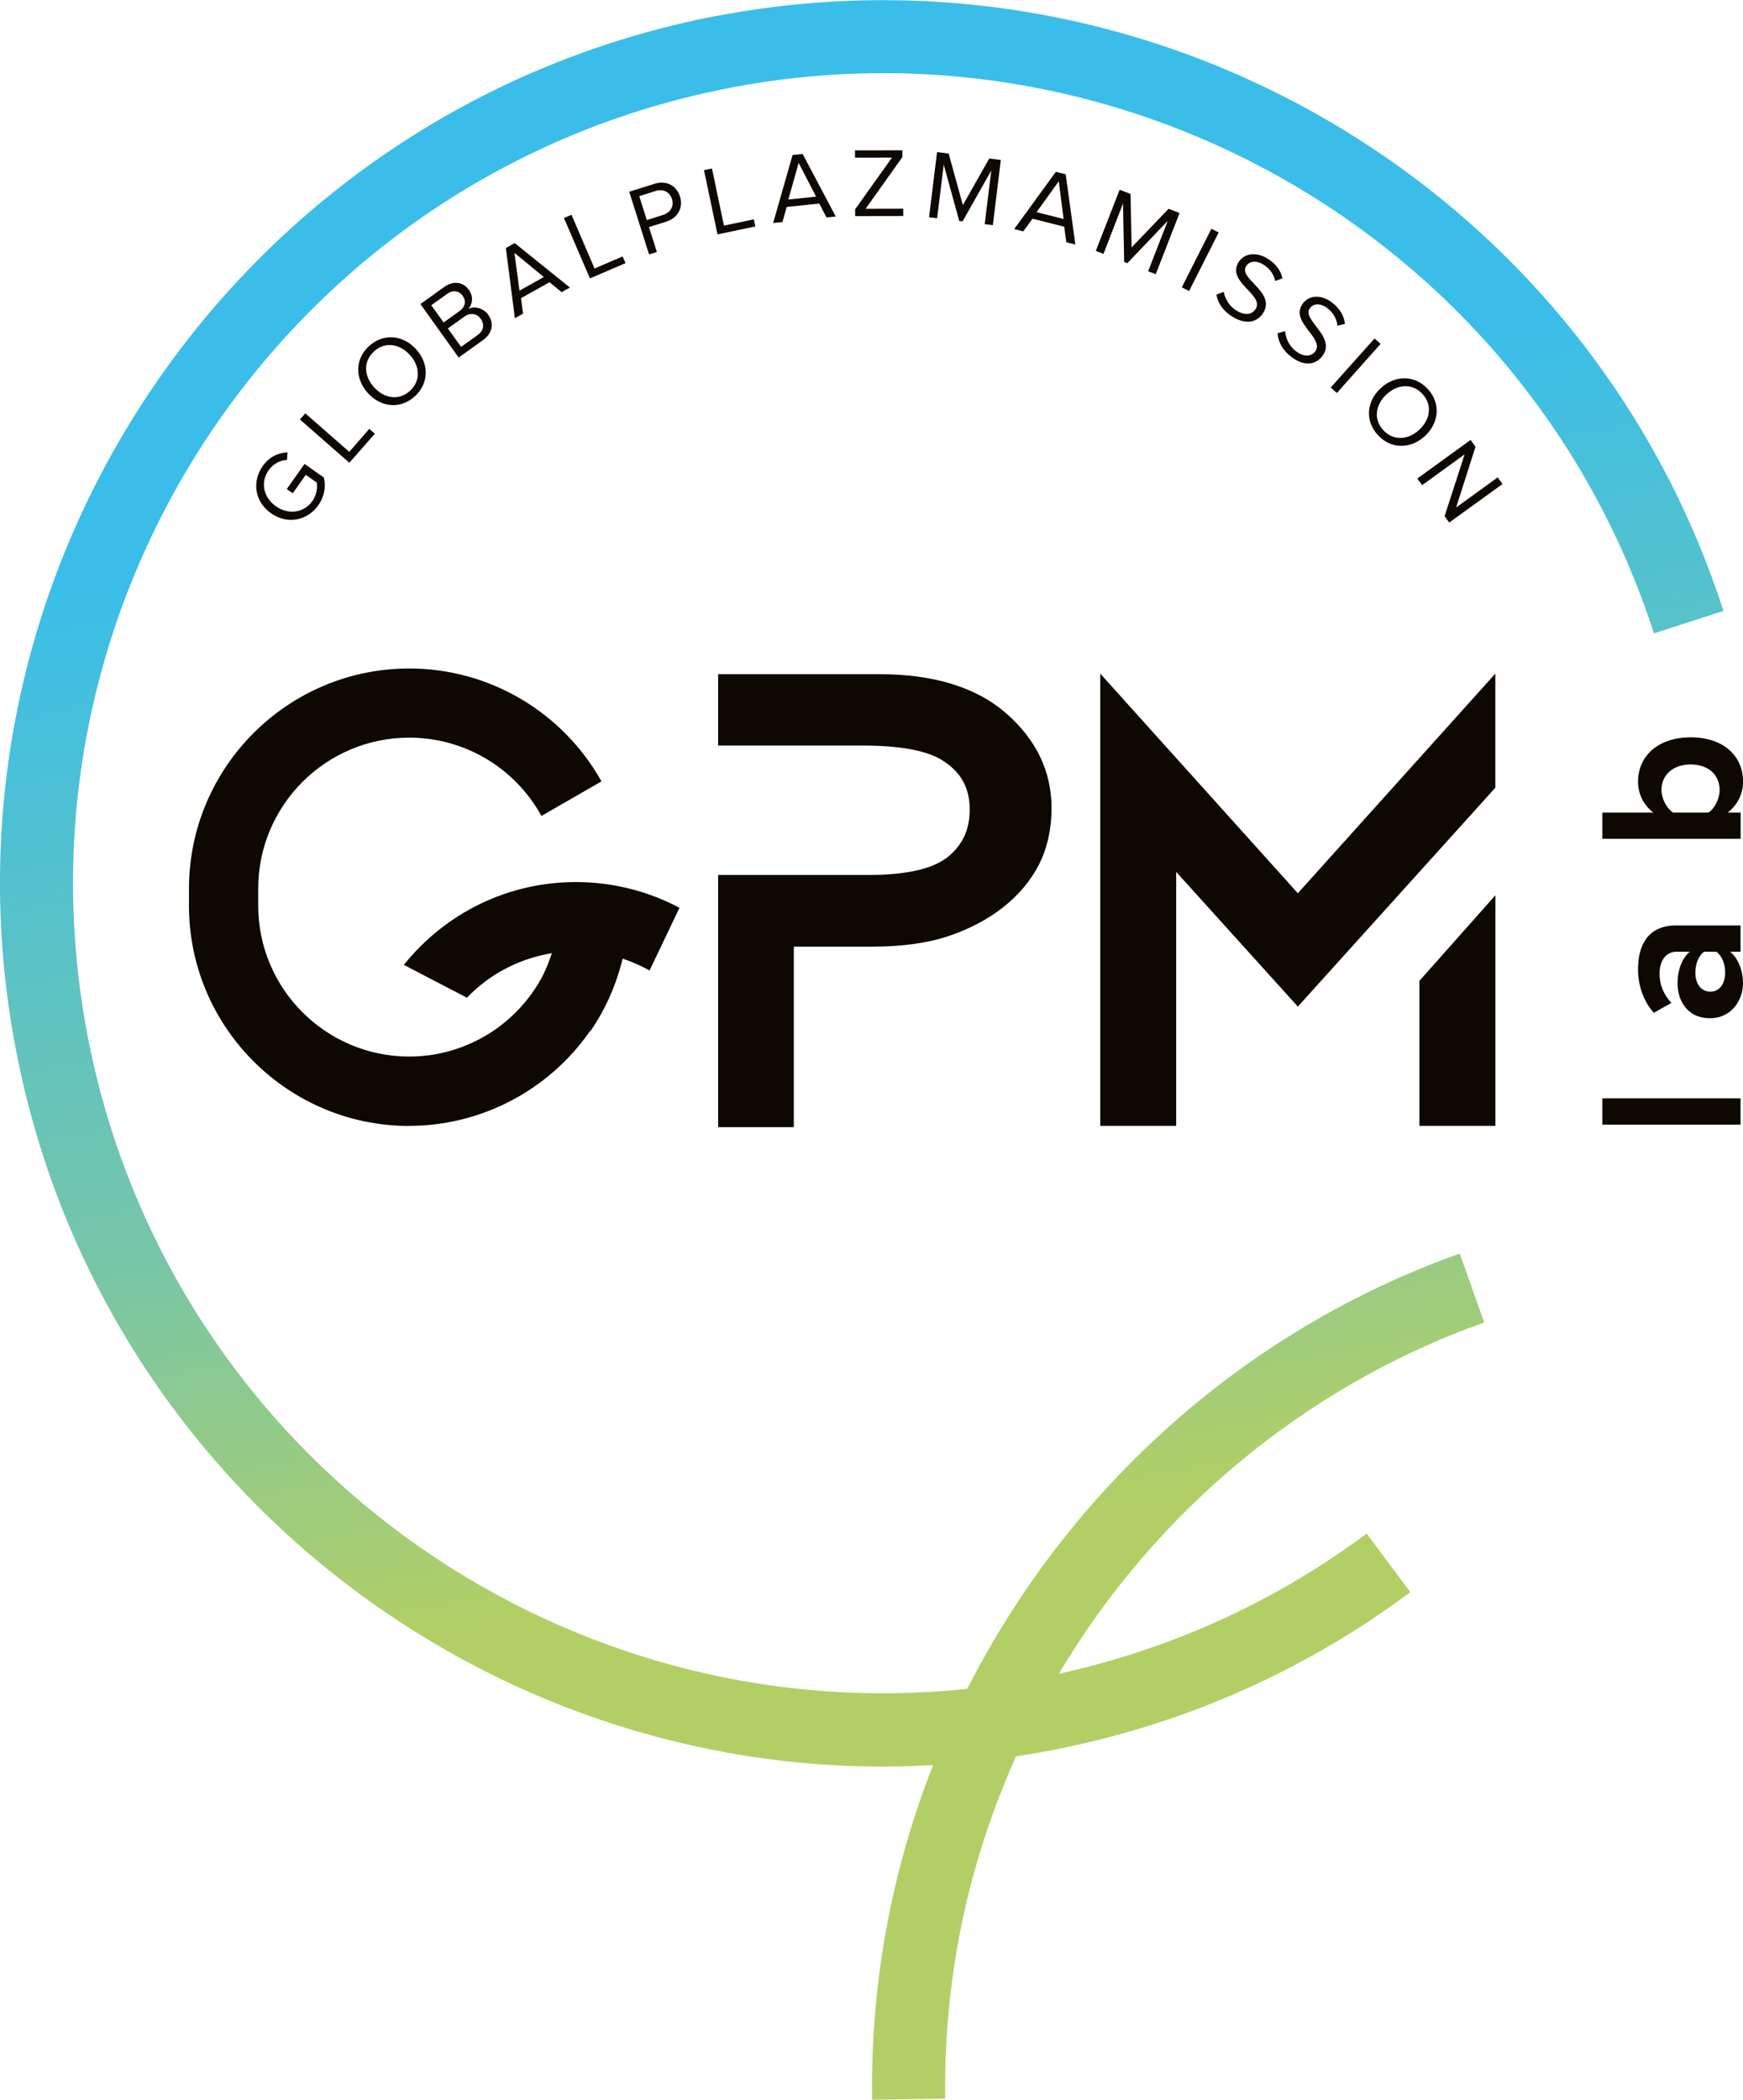 <?xml version="1.0" encoding="UTF-8"?> <!-- Creator: CorelDRAW 2023 (Не для коммерческого использования) --> <svg xmlns="http://www.w3.org/2000/svg" xmlns:xlink="http://www.w3.org/1999/xlink" xmlns:xodm="http://www.corel.com/coreldraw/odm/2003" xml:space="preserve" width="21.422mm" height="25.806mm" style="shape-rendering:geometricPrecision; text-rendering:geometricPrecision; image-rendering:optimizeQuality; fill-rule:evenodd; clip-rule:evenodd" viewBox="0 0 226.82 273.24"> <defs> <style type="text/css"> <![CDATA[ .fil1 {fill:#0D0802;fill-rule:nonzero} .fil0 {fill:url(#id0)} ]]> </style> <linearGradient id="id0" gradientUnits="userSpaceOnUse" x1="99.71" y1="8.91" x2="147.56" y2="270.52"> <stop offset="0" style="stop-opacity:1; stop-color:#3ABEE9"></stop> <stop offset="0.188" style="stop-opacity:1; stop-color:#3ABEE9"></stop> <stop offset="0.514" style="stop-opacity:1; stop-color:#76C6A8"></stop> <stop offset="0.722" style="stop-opacity:1; stop-color:#B2CF66"></stop> <stop offset="1" style="stop-opacity:1; stop-color:#B2CF66"></stop> </linearGradient> </defs> <g id="Слой_x0020_1">  <g id="_105553237232256"> <path class="fil0" d="M93.43 2.03c-62.26,11.87 -103.25,72.16 -91.39,134.42 10.49,55.02 58.8,93.44 112.86,93.44 2.17,0 4.35,-0.08 6.53,-0.21 -3.65,9.27 -6.13,19.07 -7.25,29.19 -0.53,4.78 -0.76,9.61 -0.69,14.37l9.51 -0.14c-0.06,-4.37 0.15,-8.81 0.64,-13.19 1.21,-10.97 4.16,-21.53 8.58,-31.36 1.41,-0.22 2.83,-0.44 4.24,-0.71 17.25,-3.29 33.09,-10.24 47.07,-20.65l-5.68 -7.63c-11.97,8.91 -25.44,15.02 -40.06,18.25 12.4,-20.86 31.84,-37.35 55.36,-45.72l-3.19 -8.96c-28.14,10.01 -50.92,30.7 -64.08,56.64 -53.88,5.66 -104.17,-30.93 -114.5,-85.09 -10.88,-57.1 26.72,-112.41 83.83,-123.29 52.15,-9.93 103.74,20.6 120.02,71.03l9.05 -2.92c-15.5,-48.02 -60.37,-79.48 -109.35,-79.48 -7.11,-0 -14.3,0.66 -21.51,2.03z"></path> <path class="fil1" d="M35.27 66.79c-2.17,-1.53 -2.48,-4.15 -1.08,-6.14 0.87,-1.24 2.02,-1.71 3.22,-1.79l-0.06 0.99c-0.88,0.04 -1.8,0.5 -2.39,1.34 -1.08,1.53 -0.72,3.52 0.94,4.69 1.66,1.17 3.67,0.85 4.75,-0.68 0.59,-0.84 0.67,-1.82 0.57,-2.41l-1.43 -1 -1.69 2.4 -0.78 -0.55 2.31 -3.27 2.52 1.78c0.27,1.16 0.08,2.46 -0.73,3.6 -1.41,1.99 -3.99,2.56 -6.16,1.04z"></path> <polygon class="fil1" points="45.46,60.22 39.03,54.59 39.73,53.79 45.45,58.8 48.06,55.81 48.78,56.44 "></polygon> <path class="fil1" d="M53.33 46.18c-1.35,-1.48 -3.25,-1.74 -4.66,-0.45 -1.42,1.3 -1.33,3.21 0.02,4.68 1.34,1.47 3.24,1.75 4.66,0.45 1.41,-1.29 1.32,-3.22 -0.02,-4.68zm-5.45 4.98c-1.7,-1.87 -1.72,-4.42 0.15,-6.13 1.87,-1.7 4.41,-1.46 6.11,0.41 1.7,1.86 1.71,4.42 -0.15,6.13 -1.87,1.71 -4.41,1.46 -6.11,-0.41z"></path> <path class="fil1" d="M62.56 41.49c-0.45,-0.64 -1.29,-0.89 -2.15,-0.27l-2.13 1.52 1.72 2.4 2.13 -1.52c0.81,-0.58 0.96,-1.38 0.43,-2.12zm-2.34 -2.99c-0.45,-0.63 -1.23,-0.83 -2.01,-0.27l-2.09 1.49 1.61 2.24 2.08 -1.49c0.78,-0.56 0.86,-1.34 0.4,-1.97zm-0.53 8.03l-4.98 -6.96 3.09 -2.22c1.21,-0.87 2.47,-0.67 3.22,0.38 0.63,0.88 0.46,1.88 -0.08,2.47 0.82,-0.42 1.98,-0.09 2.58,0.74 0.8,1.11 0.6,2.4 -0.67,3.32l-3.17 2.27z"></path> <path class="fil1" d="M66.95 32.92l0.65 4.9 3.17 -1.77 -3.82 -3.14zm6.14 5.1l-1.58 -1.29 -3.71 2.07 0.26 2.02 -1.06 0.59 -1.17 -9.13 1.15 -0.65 7.18 5.79 -1.07 0.59z"></path> <polygon class="fil1" points="76.77,36.23 73.39,28.37 74.37,27.95 77.37,34.94 81.02,33.37 81.4,34.24 "></polygon> <path class="fil1" d="M87.44 25.89c-0.29,-0.92 -1.15,-1.34 -2.11,-1.04l-2.14 0.68 0.98 3.11 2.14 -0.68c0.97,-0.31 1.43,-1.15 1.13,-2.07zm-2.98 7.21l-2.58 -8.15 3.28 -1.03c1.64,-0.52 2.91,0.32 3.33,1.65 0.42,1.34 -0.17,2.76 -1.78,3.27l-2.26 0.71 1.03 3.24 -1.02 0.32z"></path> <polygon class="fil1" points="93.37,30.5 91.61,22.14 92.65,21.92 94.21,29.36 98.1,28.54 98.29,29.47 "></polygon> <path class="fil1" d="M103.93 21.2l-1.34 4.76 3.61 -0.37 -2.27 -4.39zm3.63 7.1l-0.95 -1.81 -4.23 0.44 -0.56 1.96 -1.21 0.13 2.53 -8.85 1.31 -0.13 4.31 8.14 -1.21 0.12z"></path> <polygon class="fil1" points="111.28,28.12 111.28,27.24 116.07,20.51 111.27,20.52 111.26,19.57 117.43,19.56 117.43,20.44 112.64,27.17 117.54,27.16 117.54,28.11 "></polygon> <polygon class="fil1" points="128.14,29.17 129,22.19 125.26,28.81 124.83,28.76 122.81,21.42 121.95,28.4 120.9,28.27 121.94,19.79 123.45,19.98 125.3,26.69 128.73,20.63 130.24,20.82 129.2,29.3 "></polygon> <path class="fil1" d="M137.78 23.59l-2.89 4.02 3.52 0.89 -0.63 -4.91zm0.98 7.93l-0.27 -2.02 -4.13 -1.04 -1.2 1.65 -1.18 -0.3 5.42 -7.45 1.28 0.32 1.26 9.14 -1.18 -0.3z"></path> <polygon class="fil1" points="149.41,35.3 151.96,28.74 146.7,34.25 146.29,34.09 146.14,26.48 143.6,33.04 142.6,32.65 145.7,24.69 147.12,25.24 147.26,32.19 152.07,27.17 153.5,27.72 150.4,35.68 "></polygon> <polygon class="fil1" points="153.79,37.39 157.64,29.77 158.59,30.25 154.74,37.87 "></polygon> <path class="fil1" d="M158.29 38.34l0.96 -0.36c0.16,0.83 0.64,1.81 1.66,2.44 1.3,0.8 2.15,0.35 2.49,-0.21 1.15,-1.88 -3.81,-3.48 -2.23,-6.08 0.73,-1.2 2.31,-1.37 3.74,-0.5 1.12,0.68 1.76,1.58 1.98,2.6l-0.95 0.33c-0.18,-0.93 -0.78,-1.68 -1.58,-2.16 -0.88,-0.53 -1.79,-0.44 -2.21,0.25 -1,1.65 3.9,3.34 2.24,6.06 -0.65,1.06 -2.03,1.71 -4,0.51 -1.27,-0.77 -1.91,-1.82 -2.09,-2.87z"></path> <path class="fil1" d="M166.25 43.36l0.99 -0.26c0.07,0.84 0.44,1.87 1.4,2.6 1.22,0.92 2.1,0.57 2.5,0.05 1.33,-1.75 -3.43,-3.85 -1.58,-6.28 0.85,-1.12 2.43,-1.13 3.77,-0.11 1.04,0.79 1.58,1.75 1.69,2.79l-0.98 0.23c-0.08,-0.95 -0.6,-1.75 -1.35,-2.31 -0.82,-0.62 -1.73,-0.63 -2.22,0.02 -1.17,1.53 3.53,3.72 1.6,6.26 -0.75,0.99 -2.19,1.49 -4.03,0.09 -1.18,-0.9 -1.71,-2.01 -1.79,-3.07z"></path> <polygon class="fil1" points="173.17,50.43 178.87,44.05 179.66,44.75 173.97,51.14 "></polygon> <path class="fil1" d="M184.7 55.92c1.46,-1.36 1.7,-3.27 0.4,-4.66 -1.31,-1.41 -3.22,-1.29 -4.68,0.07 -1.45,1.35 -1.71,3.26 -0.4,4.66 1.3,1.4 3.23,1.29 4.68,-0.07zm-5.03 -5.4c1.85,-1.72 4.4,-1.76 6.12,0.09 1.72,1.85 1.5,4.4 -0.35,6.12 -1.85,1.72 -4.41,1.75 -6.12,-0.1 -1.73,-1.86 -1.5,-4.4 0.35,-6.11z"></path> <polygon class="fil1" points="187.99,67.17 190.59,59.13 185.07,63.13 184.44,62.27 191.37,57.25 192.01,58.14 189.49,66.04 194.9,62.12 195.52,62.99 188.59,68 "></polygon> <polygon class="fil1" points="226.5,146.35 208.52,146.35 208.52,142.93 226.5,142.93 "></polygon> <path class="fil1" d="M223.37 123.85l-1.62 0c-0.75,0.56 -1.13,1.64 -1.13,2.75 0,1.35 0.7,2.45 1.97,2.45 1.21,0 1.91,-1.11 1.91,-2.45 0,-1.11 -0.38,-2.18 -1.13,-2.75zm3.13 0l-1.35 0c1.05,0.89 1.67,2.42 1.67,4.12 0,2.07 -1.4,4.53 -4.31,4.53 -3.05,0 -4.21,-2.45 -4.21,-4.53 0,-1.72 0.57,-3.26 1.59,-4.12l-1.75 0c-1.32,0 -2.18,1.13 -2.18,2.86 0,1.4 0.51,2.69 1.54,3.8l-2.29 1.29c-1.4,-1.59 -2.05,-3.64 -2.05,-5.68 0,-2.97 1.19,-5.69 4.93,-5.69l8.41 0 0 3.43z"></path> <path class="fil1" d="M223.78 102.8c0,-2 -1.51,-3.32 -3.77,-3.32 -2.26,0 -3.8,1.32 -3.8,3.32 0,1.1 0.65,2.37 1.51,2.94l4.61 0c0.83,-0.56 1.45,-1.83 1.45,-2.94zm2.72 6.36l-17.98 0 0 -3.42 6.63 0c-1.32,-1.02 -1.99,-2.48 -1.99,-4.02 0,-3.32 2.59,-5.77 6.85,-5.77 4.34,0 6.82,2.48 6.82,5.77 0,1.56 -0.7,2.99 -1.99,4.02l1.67 0 0 3.42z"></path> <path class="fil1" d="M130.9 92.8c-3.85,-3.36 -9.4,-5.07 -16.49,-5.07l-20.96 0 0 9.29 18.79 0c4.82,0 8.29,0.63 10.32,1.88 2.47,1.53 3.63,3.58 3.63,6.46 0,2.53 -0.89,4.51 -2.73,6.06 -1.93,1.62 -5.44,2.44 -10.43,2.44l-19.58 0 0 8.64 0 24.18 9.85 0 0 -23.49 10.14 0c3.91,0 7.26,-0.46 9.97,-1.37 2.72,-0.91 5.11,-2.17 7.11,-3.74 2.05,-1.61 3.63,-3.5 4.7,-5.61 1.07,-2.13 1.62,-4.6 1.62,-7.32 0,-4.76 -1.99,-8.91 -5.93,-12.35z"></path> <path class="fil1" d="M53.25 146.52c-15.8,0 -28.66,-12.86 -28.66,-28.67l0 -2.2c0,-15.8 12.86,-28.66 28.66,-28.66 10.39,0 19.94,5.62 25.02,14.69l-7.81 4.5c-3.47,-6.29 -10.03,-10.19 -17.21,-10.19 -10.84,0 -19.65,8.82 -19.65,19.65l0 2.2c0,10.84 8.82,19.65 19.65,19.65 7.15,0 13.74,-3.91 17.21,-10.2 0.39,-0.74 0.75,-1.56 1.1,-2.53l0.26 -0.73 -0.76 0.15c-3.94,0.8 -7.5,2.74 -10.3,5.65l-8.21 -4.27c5.52,-6.86 13.66,-10.78 22.41,-10.78 4.68,0 9.33,1.16 13.46,3.35l-3.89 8.16c-0.98,-0.55 -2.01,-1.01 -3.05,-1.38l-0.45 -0.16 -0.12 0.46c-0.81,3.14 -2.13,6.1 -3.94,8.78l-0.3 0.34c-5.38,7.63 -14.14,12.18 -23.43,12.18z"></path> <polygon class="fil1" points="184.71,146.51 194.6,146.51 194.6,116.5 184.71,127.64 "></polygon> <polygon class="fil1" points="168.89,116.24 143.18,87.66 143.18,146.51 153.06,146.51 153.06,113.46 168.89,130.99 194.59,102.51 194.59,87.66 "></polygon> </g> </g> </svg> 